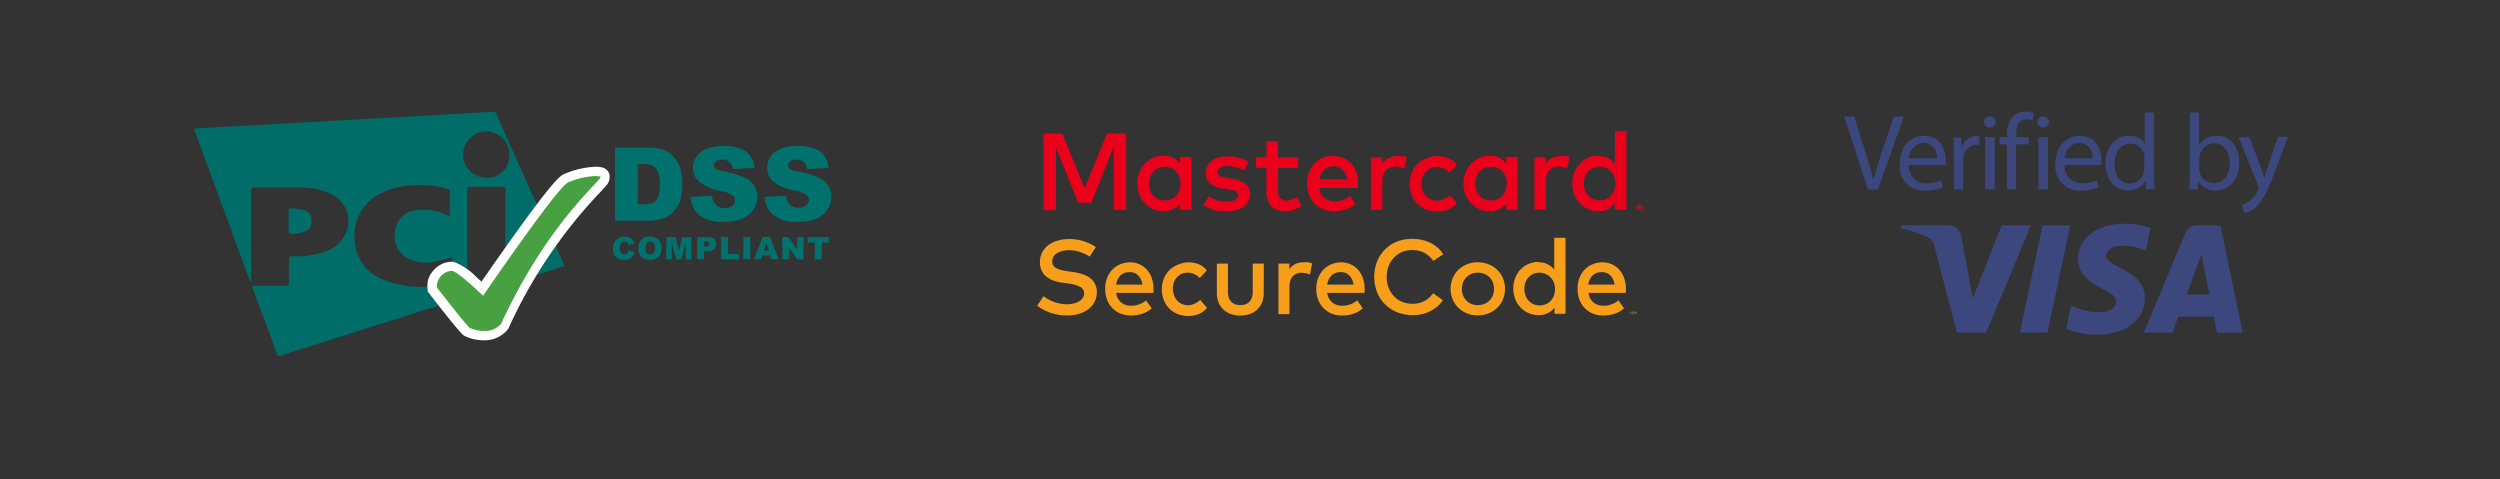 <svg preserveAspectRatio="xMidYMid meet" data-bbox="0.5 0.5 312 59" viewBox="0 0 313 60" xmlns="http://www.w3.org/2000/svg" data-type="ugc" role="presentation" aria-hidden="true">
    <rect x="0" y="0" width="313" height="60" fill="#333333" stroke="none"/>
    <g>
        <path fill="none" d="M213.99 6.06v43.79h-94.46V6.06h94.46z"></path>
        <path d="M136.43 32.13a5.42 5.42 0 0 0-1.24-.59 4.41 4.41 0 0 0-1.36-.21 3.49 3.49 0 0 0-.85.1 2.1 2.1 0 0 0-.66.28 1.37 1.37 0 0 0-.43.44 1.09 1.09 0 0 0-.15.57.9.9 0 0 0 .13.5 1.07 1.07 0 0 0 .38.35 2.46 2.46 0 0 0 .6.23 7.67 7.67 0 0 0 .81.16l.64.09a7 7 0 0 1 1.1.24 3.34 3.34 0 0 1 1 .46 2.28 2.28 0 0 1 .67.75 2.18 2.18 0 0 1 .25 1.09 2.55 2.55 0 0 1-.3 1.25 2.75 2.75 0 0 1-.81.91 3.72 3.72 0 0 1-1.18.56 5.15 5.15 0 0 1-1.42.19 6.25 6.25 0 0 1-1-.08 6.82 6.82 0 0 1-1-.23 6 6 0 0 1-.94-.39 4 4 0 0 1-.81-.54l.81-1.19a3 3 0 0 0 .57.4 5 5 0 0 0 1.51.54 4.49 4.49 0 0 0 .82.08 3.69 3.69 0 0 0 .85-.09 2.32 2.32 0 0 0 .68-.27 1.45 1.45 0 0 0 .46-.43 1 1 0 0 0 .17-.57.9.9 0 0 0-.53-.83 4.77 4.77 0 0 0-1.55-.42l-.72-.1a5.62 5.62 0 0 1-1-.24 2.93 2.93 0 0 1-.88-.47 2.25 2.25 0 0 1-.62-.75 2.37 2.37 0 0 1-.23-1.1 2.58 2.58 0 0 1 .29-1.23 2.69 2.69 0 0 1 .78-.91 3.6 3.6 0 0 1 1.16-.56 5.08 5.08 0 0 1 1.42-.19 5.85 5.85 0 0 1 1.83.27 6.31 6.31 0 0 1 1.52.73zm5 .71a3 3 0 0 1 1.21.24 2.71 2.71 0 0 1 .95.68 3.18 3.18 0 0 1 .61 1.05 4 4 0 0 1 .22 1.35v.51h-4.68a2.06 2.06 0 0 0 .24.73 1.73 1.73 0 0 0 .43.5 1.69 1.69 0 0 0 .56.29 2.25 2.25 0 0 0 .65.09 2.76 2.76 0 0 0 1-.18 3.09 3.09 0 0 0 .88-.49l.69 1a3.44 3.44 0 0 1-1.23.69 4.68 4.68 0 0 1-1.37.2 3.5 3.5 0 0 1-1.31-.24 3 3 0 0 1-1-.67 3 3 0 0 1-.67-1.05 3.76 3.76 0 0 1-.24-1.37 3.81 3.81 0 0 1 .23-1.35 3.1 3.1 0 0 1 .65-1.05 2.88 2.88 0 0 1 1-.68 3.29 3.29 0 0 1 1.23-.25zm0 1.23a1.8 1.8 0 0 0-.66.11 1.43 1.43 0 0 0-.5.32 1.69 1.69 0 0 0-.34.5 2.35 2.35 0 0 0-.19.63h3.29a2 2 0 0 0-.53-1.15 1.47 1.47 0 0 0-1.05-.41zm7.34-1.23a3.44 3.44 0 0 1 1.33.25 2.68 2.68 0 0 1 1 .76l-.89.95a2.66 2.66 0 0 0-.7-.49 1.93 1.93 0 0 0-.82-.17 1.84 1.84 0 0 0-.74.15 1.76 1.76 0 0 0-.59.42 1.92 1.92 0 0 0-.39.64A2.45 2.45 0 0 0 147 37a1.92 1.92 0 0 0 .39.64 1.77 1.77 0 0 0 .59.42 1.84 1.84 0 0 0 .74.15 2 2 0 0 0 .85-.19 2.72 2.72 0 0 0 .7-.47l.85 1a2.8 2.8 0 0 1-1 .76 3.39 3.39 0 0 1-1.32.25 3.54 3.54 0 0 1-1.37-.25 3.06 3.06 0 0 1-1.73-1.76 3.79 3.79 0 0 1 0-2.64 3.06 3.06 0 0 1 1.73-1.75 3.54 3.54 0 0 1 1.37-.32zm9.45 3.81a3.06 3.06 0 0 1-.25 1.3 2.52 2.52 0 0 1-.66.89 2.65 2.65 0 0 1-.94.51 3.71 3.71 0 0 1-2.17 0 2.68 2.68 0 0 1-.94-.51 2.46 2.46 0 0 1-.66-.89 3.09 3.09 0 0 1-.25-1.3V33h1.39v3.52a2.24 2.24 0 0 0 .12.78 1.35 1.35 0 0 0 .33.52 1.25 1.25 0 0 0 .49.29 2.12 2.12 0 0 0 1.22 0 1.25 1.25 0 0 0 .49-.29 1.35 1.35 0 0 0 .33-.52 2.24 2.24 0 0 0 .12-.78V33h1.39zm5-3.81a3.44 3.44 0 0 1 .57 0 2.5 2.5 0 0 1 .49.14l-.28 1.4a2 2 0 0 0-.51-.17 2.7 2.7 0 0 0-.54-.06 1.61 1.61 0 0 0-.61.11 1.29 1.29 0 0 0-.48.33 1.55 1.55 0 0 0-.31.54 2.15 2.15 0 0 0-.11.72v3.48h-1.38V33h1.37v.71a1.9 1.9 0 0 1 .79-.67 2.53 2.53 0 0 1 1.07-.2zm4.64 0a3 3 0 0 1 1.21.24 2.71 2.71 0 0 1 .95.68 3.19 3.19 0 0 1 .61 1.05 4 4 0 0 1 .22 1.35v.51h-4.68a2.06 2.06 0 0 0 .24.73 1.73 1.73 0 0 0 .43.5 1.69 1.69 0 0 0 .56.29 2.25 2.25 0 0 0 .65.09 2.76 2.76 0 0 0 1-.18 3.09 3.09 0 0 0 .88-.49l.69 1a3.44 3.44 0 0 1-1.23.69 4.68 4.68 0 0 1-1.37.2 3.5 3.5 0 0 1-1.31-.24 3 3 0 0 1-1-.67 3 3 0 0 1-.67-1.05 3.76 3.76 0 0 1-.24-1.37 3.81 3.81 0 0 1 .23-1.35 3.1 3.1 0 0 1 .65-1.05 2.88 2.88 0 0 1 1-.68 3.29 3.29 0 0 1 1.26-.25zm0 1.23a1.8 1.8 0 0 0-.66.11 1.43 1.43 0 0 0-.5.32 1.69 1.69 0 0 0-.34.5 2.36 2.36 0 0 0-.19.63h3.29a2 2 0 0 0-.53-1.15 1.47 1.47 0 0 0-1.02-.41zm9-4.16a5.29 5.29 0 0 1 1.19.13 4.66 4.66 0 0 1 1.07.38 4.16 4.16 0 0 1 .9.61 3.51 3.51 0 0 1 .67.81l-1.25.83a3 3 0 0 0-1.09-1 3.11 3.11 0 0 0-1.5-.36 3.44 3.44 0 0 0-1.31.24 3.06 3.06 0 0 0-1 .69 3.17 3.17 0 0 0-.68 1.06 3.9 3.9 0 0 0 0 2.74 3.17 3.17 0 0 0 .68 1.06 3.05 3.05 0 0 0 1 .69 3.44 3.44 0 0 0 1.31.24 3 3 0 0 0 2.58-1.33l1.22.89a4 4 0 0 1-.7.78 4.35 4.35 0 0 1-.89.59 4.63 4.63 0 0 1-1 .37 5.43 5.43 0 0 1-3.12-.23 4.47 4.47 0 0 1-2.53-2.52 5.33 5.33 0 0 1 0-3.83 4.47 4.47 0 0 1 2.53-2.52 5.18 5.18 0 0 1 1.95-.32zm8.16 2.93a3.56 3.56 0 0 1 1.36.25 3.32 3.32 0 0 1 1.08.7 3.22 3.22 0 0 1 .71 1.05 3.52 3.52 0 0 1 0 2.64 3.21 3.21 0 0 1-.71 1.05 3.32 3.32 0 0 1-1.08.7 3.75 3.75 0 0 1-2.72 0 3.28 3.28 0 0 1-1.08-.7 3.23 3.23 0 0 1-.71-1.05 3.52 3.52 0 0 1 0-2.64 3.24 3.24 0 0 1 .71-1.05 3.28 3.28 0 0 1 1.08-.7 3.56 3.56 0 0 1 1.4-.25zm0 1.3a2.06 2.06 0 0 0-.79.15 1.86 1.86 0 0 0-.63.42 1.94 1.94 0 0 0-.42.64 2.3 2.3 0 0 0 0 1.65 2 2 0 0 0 .42.64 1.86 1.86 0 0 0 .63.42 2.16 2.16 0 0 0 1.57 0 1.88 1.88 0 0 0 1.1-1.06 2.3 2.3 0 0 0 0-1.65 1.92 1.92 0 0 0-.42-.64 1.89 1.89 0 0 0-.63-.42 2.06 2.06 0 0 0-.79-.15zm7.57-1.3a2.4 2.4 0 0 1 2 .93v-4H196v9.52h-1.38v-.76a2.44 2.44 0 0 1-.82.67 2.53 2.53 0 0 1-1.17.25 3.09 3.09 0 0 1-2.25-.94 3.19 3.19 0 0 1-.67-1.05 3.79 3.79 0 0 1 0-2.68 3.19 3.19 0 0 1 .67-1.05 3.09 3.09 0 0 1 2.25-.94zm.17 1.3a1.91 1.91 0 0 0-.8.16 1.79 1.79 0 0 0-.6.44 1.93 1.93 0 0 0-.38.64A2.4 2.4 0 0 0 191 37a1.93 1.93 0 0 0 .38.64 1.79 1.79 0 0 0 .6.44 2.06 2.06 0 0 0 1.58 0 1.8 1.8 0 0 0 .6-.43 1.92 1.92 0 0 0 .39-.64 2.41 2.41 0 0 0 0-1.61 1.93 1.93 0 0 0-.39-.64 1.82 1.82 0 0 0-.6-.43 1.91 1.91 0 0 0-.77-.19zm7.81-1.3a3 3 0 0 1 1.21.24 2.71 2.71 0 0 1 .95.68 3.18 3.18 0 0 1 .61 1.05 4 4 0 0 1 .22 1.35v.51h-4.68a2 2 0 0 0 .24.73 1.72 1.72 0 0 0 .43.5 1.69 1.69 0 0 0 .56.29 2.25 2.25 0 0 0 .65.09 2.76 2.76 0 0 0 1-.18 3.09 3.09 0 0 0 .88-.49l.69 1a3.45 3.45 0 0 1-1.23.69 4.68 4.68 0 0 1-1.37.2 3.5 3.5 0 0 1-1.31-.24 3 3 0 0 1-1-.67 3.05 3.05 0 0 1-.67-1.05 3.76 3.76 0 0 1-.24-1.37 3.81 3.81 0 0 1 .23-1.35 3.1 3.1 0 0 1 .65-1.05 2.88 2.88 0 0 1 1-.68 3.3 3.3 0 0 1 1.21-.25zm3.65 6.5V39h.13-.33.13v.32zm.64 0V39h-.1l-.12.26-.12-.26h-.1v.38h.07V39l.11.25h.07l.11-.25v.29zm-4.32-5.27a1.8 1.8 0 0 0-.66.11 1.43 1.43 0 0 0-.5.32 1.7 1.7 0 0 0-.34.5 2.36 2.36 0 0 0-.19.63h3.29a2 2 0 0 0-.53-1.15 1.47 1.47 0 0 0-1.04-.41z" fill="#f79e1b"></path>
        <path d="M141 26.28h-1.55v-7.9l-2.8 7H135l-2.8-6.88v7.82h-1.55v-9.6H133l2.79 6.86 2.79-6.86H141zm8.16 0h-1.43v-.79a2.53 2.53 0 0 1-.85.7 2.62 2.62 0 0 1-1.21.26 3.2 3.2 0 0 1-2.33-1 3.32 3.32 0 0 1-.7-1.09 3.93 3.93 0 0 1 0-2.78 3.32 3.32 0 0 1 .7-1.09 3.2 3.2 0 0 1 2.33-1 2.6 2.6 0 0 1 1.21.26 2.57 2.57 0 0 1 .85.7v-.8h1.43zm-3.33-5.39a2 2 0 0 0-.83.17 1.86 1.86 0 0 0-.62.45 2 2 0 0 0-.39.67 2.5 2.5 0 0 0 0 1.63 2 2 0 0 0 .39.67 1.85 1.85 0 0 0 .62.45 2.13 2.13 0 0 0 1.64 0 1.88 1.88 0 0 0 .62-.44 2 2 0 0 0 .4-.67 2.5 2.5 0 0 0 0-1.67 2 2 0 0 0-.4-.67 1.88 1.88 0 0 0-.62-.44 2 2 0 0 0-.82-.15zm9.91.47l-.37-.19a4.18 4.18 0 0 0-.49-.18 5.12 5.12 0 0 0-.57-.14 3.36 3.36 0 0 0-.61-.05 1.65 1.65 0 0 0-.92.22.65.65 0 0 0-.33.57.47.47 0 0 0 .09.29.66.66 0 0 0 .23.19 1.4 1.4 0 0 0 .34.12l.43.08.68.1a3.54 3.54 0 0 1 1.68.63 1.57 1.57 0 0 1 .6 1.31 1.87 1.87 0 0 1-.2.87 2 2 0 0 1-.58.68 2.85 2.85 0 0 1-.94.44 4.67 4.67 0 0 1-1.27.16h-.59a4.91 4.91 0 0 1-.71-.12 5.19 5.19 0 0 1-.77-.26 3.54 3.54 0 0 1-.75-.43l.67-1.08a3.43 3.43 0 0 0 .39.26 2.8 2.8 0 0 0 .47.21 3.59 3.59 0 0 0 .58.15 4.31 4.31 0 0 0 .72.05 2.3 2.3 0 0 0 1.12-.22.66.66 0 0 0 .38-.59.54.54 0 0 0-.27-.46 2.16 2.16 0 0 0-.86-.26l-.69-.09a3.16 3.16 0 0 1-1.66-.64 1.62 1.62 0 0 1-.57-1.29 2 2 0 0 1 .19-.88 1.83 1.83 0 0 1 .54-.66 2.6 2.6 0 0 1 .85-.42 4 4 0 0 1 1.13-.15 5.67 5.67 0 0 1 1.46.18 4.2 4.2 0 0 1 1.2.51zm6.8-.34H160v2.86a1.7 1.7 0 0 0 .08.56 1 1 0 0 0 .22.38.85.85 0 0 0 .33.22 1.19 1.19 0 0 0 .41.07 1.92 1.92 0 0 0 .68-.13 3.57 3.57 0 0 0 .64-.32l.57 1.14a4.49 4.49 0 0 1-.89.46 3.09 3.09 0 0 1-1.12.19 2.35 2.35 0 0 1-1.74-.62 2.63 2.63 0 0 1-.62-1.93V21h-1.31v-1.3h1.31v-2H160v2h2.52zm4.41-1.47a3.11 3.11 0 0 1 1.26.25 2.81 2.81 0 0 1 1 .71 3.31 3.31 0 0 1 .64 1.09A4.1 4.1 0 0 1 170 23v.53h-4.86a2.13 2.13 0 0 0 .25.76 1.8 1.8 0 0 0 .45.52 1.76 1.76 0 0 0 .58.3 2.33 2.33 0 0 0 .67.1 2.87 2.87 0 0 0 1-.18 3.19 3.19 0 0 0 .91-.51l.71 1a3.58 3.58 0 0 1-1.28.72 4.86 4.86 0 0 1-1.42.21 3.62 3.62 0 0 1-1.36-.25 3.07 3.07 0 0 1-1.06-.7 3.16 3.16 0 0 1-.69-1.09 3.9 3.9 0 0 1-.25-1.42 4 4 0 0 1 .24-1.41 3.22 3.22 0 0 1 .67-1.09 3 3 0 0 1 1-.71 3.41 3.41 0 0 1 1.38-.24zm0 1.28a1.87 1.87 0 0 0-.68.12 1.48 1.48 0 0 0-.51.33 1.76 1.76 0 0 0-.35.51 2.45 2.45 0 0 0-.19.65h3.41a2.05 2.05 0 0 0-.55-1.19 1.53 1.53 0 0 0-1.17-.44zm8.1-1.28a3.58 3.58 0 0 1 .59 0 2.62 2.62 0 0 1 .51.14l-.34 1.42a2 2 0 0 0-.53-.18 2.84 2.84 0 0 0-.56-.06 1.67 1.67 0 0 0-.72.13 1.33 1.33 0 0 0-.49.34 1.61 1.61 0 0 0-.32.56 2.23 2.23 0 0 0-.12.75v3.61h-1.43v-6.55h1.42v.74a2 2 0 0 1 .82-.69 2.62 2.62 0 0 1 1.12-.22zm4.9 0a3.57 3.57 0 0 1 1.38.26 2.78 2.78 0 0 1 1.08.79l-.92 1a2.75 2.75 0 0 0-.73-.5 2 2 0 0 0-.85-.18 1.91 1.91 0 0 0-.77.15 1.82 1.82 0 0 0-.62.43 2 2 0 0 0-.41.66 2.54 2.54 0 0 0 0 1.71 2 2 0 0 0 .41.67 1.83 1.83 0 0 0 .62.43 1.91 1.91 0 0 0 .77.15 2 2 0 0 0 .88-.2 2.84 2.84 0 0 0 .73-.49l.88 1a2.9 2.9 0 0 1-1.08.79 3.52 3.52 0 0 1-1.37.26 3.68 3.68 0 0 1-1.42-.26 3.17 3.17 0 0 1-1.79-1.82 3.93 3.93 0 0 1 0-2.74 3.17 3.17 0 0 1 1.79-1.82 3.68 3.68 0 0 1 1.38-.3zM190 26.28h-1.43v-.79a2.53 2.53 0 0 1-.85.7 2.62 2.62 0 0 1-1.21.26 3.2 3.2 0 0 1-2.33-1 3.32 3.32 0 0 1-.7-1.09 3.93 3.93 0 0 1 0-2.78 3.32 3.32 0 0 1 .7-1.09 3.2 3.2 0 0 1 2.33-1 2.6 2.6 0 0 1 1.21.26 2.57 2.57 0 0 1 .85.7v-.8H190zm-3.33-5.39a2 2 0 0 0-.83.17 1.86 1.86 0 0 0-.62.45 2 2 0 0 0-.39.67 2.5 2.5 0 0 0 0 1.63 2 2 0 0 0 .39.67 1.86 1.86 0 0 0 .62.45 2.13 2.13 0 0 0 1.64 0 1.88 1.88 0 0 0 .62-.44 2 2 0 0 0 .4-.67 2.5 2.5 0 0 0 0-1.67 2 2 0 0 0-.4-.67 1.89 1.89 0 0 0-.62-.44 2 2 0 0 0-.8-.15zm8.76-1.35a3.58 3.58 0 0 1 .59 0 2.62 2.62 0 0 1 .51.14l-.34 1.42a2 2 0 0 0-.53-.18 2.85 2.85 0 0 0-.56-.06 1.66 1.66 0 0 0-.63.12 1.33 1.33 0 0 0-.49.34 1.61 1.61 0 0 0-.32.56 2.23 2.23 0 0 0-.12.75v3.61h-1.43v-6.53h1.42v.74a2 2 0 0 1 .82-.69 2.63 2.63 0 0 1 1.09-.22zm4.7 0a2.6 2.6 0 0 1 1.21.26 2.57 2.57 0 0 1 .85.7v-4.1h1.43v9.87h-1.43v-.79a2.54 2.54 0 0 1-.85.7 2.62 2.62 0 0 1-1.21.26 3.2 3.2 0 0 1-2.33-1 3.32 3.32 0 0 1-.7-1.09 3.93 3.93 0 0 1 0-2.78 3.32 3.32 0 0 1 .7-1.09 3.2 3.2 0 0 1 2.33-1zm5.17 6.13a.42.42 0 0 1 .17 0 .43.43 0 0 1 .14.09.42.42 0 0 1 .09.13.41.41 0 0 1 0 .32.42.42 0 0 1-.09.13.44.44 0 0 1-.14.09.41.41 0 0 1-.17 0 .43.43 0 0 1-.39-.26.41.41 0 0 1 0-.32.42.42 0 0 1 .23-.22.43.43 0 0 1 .18.04zm0 .74h.13l.1-.07a.33.33 0 0 0 0-.46l-.1-.07h-.26l-.1.07a.33.33 0 0 0 0 .46l.1.07zm0-.52a.18.18 0 0 1 .12 0 .11.11 0 0 1 0 .09.11.11 0 0 1 0 .08.15.15 0 0 1-.09 0l.13.15h-.1l-.12-.15v.15h-.08v-.39zm-.1.07v.1h.15-.15zm-4.93-5.08a2 2 0 0 0-.83.17 1.86 1.86 0 0 0-.62.45 2 2 0 0 0-.39.67 2.5 2.5 0 0 0 0 1.63 2 2 0 0 0 .39.67 1.85 1.85 0 0 0 .62.45 2.13 2.13 0 0 0 1.64 0 1.88 1.88 0 0 0 .62-.44 2 2 0 0 0 .4-.67 2.5 2.5 0 0 0 0-1.67 2 2 0 0 0-.4-.67 1.89 1.89 0 0 0-.62-.44 2 2 0 0 0-.76-.14z" fill="#eb001b"></path>
        <g>
            <g>
                <g>
                    <path d="M233.87 23.73l-3-9.14h1.27l1.42 4.5c.39 1.23.73 2.35 1 3.42.26-1.06.63-2.21 1-3.4l1.54-4.51h1.26l-3.26 9.14z" fill="#3b477d"></path>
                    <path d="M239 20.66a2.1 2.1 0 0 0 2.24 2.28 4.28 4.28 0 0 0 1.81-.34l.2.85a5.3 5.3 0 0 1-2.18.41 3 3 0 0 1-3.22-3.31c0-2 1.16-3.54 3.07-3.54 2.13 0 2.7 1.89 2.7 3.09a5 5 0 0 1 0 .56zm3.48-.85a1.7 1.7 0 0 0-1.65-1.94 2 2 0 0 0-1.82 1.94z" fill="#3b477d"></path>
                    <path d="M244.61 19.22c0-.77 0-1.44-.05-2h1v1.29h.05A2 2 0 0 1 247.5 17a1.29 1.29 0 0 1 .34 0v1.13a1.7 1.7 0 0 0-.41 0 1.67 1.67 0 0 0-1.59 1.53 3.24 3.24 0 0 0-.05.56v3.5h-1.17z" fill="#3b477d"></path>
                    <path d="M249.86 15.32a.74.74 0 0 1-1.47 0 .73.73 0 0 1 .74-.75.71.71 0 0 1 .73.75zm-1.32 1.84h1.19v6.56h-1.19z" fill="#3b477d"></path>
                    <path d="M251.28 23.73v-5.65h-.92v-.91h.92v-.31a3.11 3.11 0 0 1 .76-2.29 2.27 2.27 0 0 1 1.59-.61 2.74 2.74 0 0 1 1 .19l-.16.92a1.76 1.76 0 0 0-.76-.15c-1 0-1.27.89-1.27 1.9v.35H254v.91h-1.58v5.65h-1.17z" fill="#3b477d"></path>
                    <path d="M256.53 15.32a.74.74 0 0 1-1.47 0 .73.73 0 0 1 .74-.75.71.71 0 0 1 .73.75zm-1.32 1.84h1.19v6.56h-1.19z" fill="#3b477d"></path>
                    <path d="M258.49 20.66a2.1 2.1 0 0 0 2.24 2.28 4.28 4.28 0 0 0 1.81-.34l.2.85a5.31 5.31 0 0 1-2.18.41 3 3 0 0 1-3.22-3.31c0-2 1.16-3.54 3.07-3.54 2.13 0 2.7 1.89 2.7 3.09a4.59 4.59 0 0 1 0 .56zm3.48-.85a1.7 1.7 0 0 0-1.65-1.94 2 2 0 0 0-1.82 1.94z" fill="#3b477d"></path>
                    <path d="M269.7 14.1V22c0 .58 0 1.25.05 1.7h-1.07l-.05-1.14a2.42 2.42 0 0 1-2.23 1.29c-1.58 0-2.8-1.34-2.8-3.33 0-2.18 1.34-3.53 2.93-3.53a2.18 2.18 0 0 1 2 1V14.1h1.19zm-1.19 5.73a2.16 2.16 0 0 0-.05-.5 1.75 1.75 0 0 0-1.72-1.33c-1.23 0-2 1.08-2 2.54s.65 2.43 1.93 2.43a1.79 1.79 0 0 0 1.74-1.42 2.11 2.11 0 0 0 .05-.52v-1.19z" fill="#3b477d"></path>
                    <path d="M274.1 23.73c0-.45.05-1.11.05-1.7V14.1h1.17v4.12a2.44 2.44 0 0 1 2.27-1.22c1.62 0 2.77 1.36 2.76 3.35 0 2.35-1.47 3.51-2.93 3.51a2.32 2.32 0 0 1-2.19-1.23l-.05 1.08h-1zm1.23-2.63a2.28 2.28 0 0 0 .05.43 1.83 1.83 0 0 0 1.78 1.39c1.24 0 2-1 2-2.52 0-1.31-.67-2.44-1.94-2.44a1.9 1.9 0 0 0-1.81 1.46 2.27 2.27 0 0 0-.07.49v1.19z" fill="#3b477d"></path>
                    <path d="M281.64 17.17l1.43 3.83c.15.43.31.95.42 1.34.12-.39.26-.9.42-1.37l1.3-3.85h1.26l-1.78 4.68c-.85 2.25-1.43 3.4-2.24 4.11a3.21 3.21 0 0 1-1.46.77l-.3-1a3.15 3.15 0 0 0 1-.58 3.65 3.65 0 0 0 1-1.33.88.88 0 0 0 .09-.28 1.07 1.07 0 0 0-.08-.31l-2.42-6h1.3z" fill="#3b477d"></path>
                    <g>
                        <path d="M250.61 28.21L247 37.35l-1.46-7.78a1.61 1.61 0 0 0-1.6-1.37h-5.89l-.08.39a14.59 14.59 0 0 1 3.42 1.14 1.47 1.47 0 0 1 .82 1.18L245 41.65h3.66l5.61-13.44h-3.64z" fill="#3b477d"></path>
                        <path fill="#3b477d" d="M255.74 28.21l-2.86 13.43h3.46l2.86-13.43h-3.46z"></path>
                        <path d="M263.74 31.93c0-.48.47-1 1.47-1.13a6.55 6.55 0 0 1 3.42.6l.61-2.85A9.24 9.24 0 0 0 266 28c-3.43 0-5.83 1.83-5.85 4.44 0 1.93 1.72 3 3 3.66s1.8 1.08 1.79 1.67c0 .9-1.08 1.3-2.07 1.31a7.26 7.26 0 0 1-3.56-.85l-.62 2.95a10.47 10.47 0 0 0 3.85.71c3.63 0 6-1.81 6-4.6 0-3.55-4.89-3.74-4.85-5.33" fill="#3b477d"></path>
                        <path d="M273.77 36.88l1.84-5 1 5zm1.31-8.68a1.57 1.57 0 0 0-1.48 1l-5.19 12.45H272l.72-2h4.43l.42 2h3.21L278 28.21z" fill="#3b477d"></path>
                    </g>
                </g>
            </g>
        </g>
        <path d="M70.68 33.31l-7.41 2.33V23.87c0-.49 0-.49-.51-.49h-3.84c-.33 0-.43.1-.43.43V35.3c0 .3.09.42.4.42h3.94l-.23.1-27.46 8.7c-.19.06-.35.13-.45-.14-1-2.85-2.1-5.7-3.17-8.61h4.24c.36 0 .45-.12.43-.45v-2.78c0-.38.12-.46.48-.46a10.72 10.72 0 0 0 3.94-.55 4.24 4.24 0 0 0 2.71-2.39 3.7 3.7 0 0 0-2-4.89 8.47 8.47 0 0 0-3.46-.77h-6.08c-.39 0-.35.25-.35.48v11.38h-.07c-2.37-6.43-4.72-12.8-7.08-19.24l2.3-.14 19.82-1.1L61.7 14c.29 0 .38.13.46.33q3 6.73 6.05 13.46l2.26 5a5.31 5.31 0 0 0 .2.49zm-14.36-6.22v-2.92a.45.45 0 0 0-.39-.54 11.31 11.31 0 0 0-4.28-.43 9 9 0 0 0-3.91 1 5.76 5.76 0 0 0-3.36 5.53 5.57 5.57 0 0 0 3.76 5.34 12.57 12.57 0 0 0 8.18.3c.23-.06.29-.19.29-.41v-2.5a1.94 1.94 0 0 0 0-.26c-.65.17-1.26.38-1.88.51a5.71 5.71 0 0 1-3.3-.19 3.09 3.09 0 0 1-2-3.32A3 3 0 0 1 52 26.32a6.39 6.39 0 0 1 3.88.58 4.4 4.4 0 0 1 .46.19zm7.43-7.54a2.89 2.89 0 1 0-2.9 2.69 2.65 2.65 0 0 0 2.9-2.69zm0 0" fill="#006d69"></path>
        <path d="M36.79 29.29h-.3c-.23 0-.35-.06-.35-.32v-2.58c0-.19 0-.33.26-.32a12.54 12.54 0 0 1 1.65.22 1.23 1.23 0 0 1 .95 1.29 1.31 1.31 0 0 1-.85 1.42 10.7 10.7 0 0 1-1.35.33.09.09 0 0 1 0-.06zm0 0" fill="#006d69"></path>
        <path d="M77 18.49h4.23a5.16 5.16 0 0 1 2 .33 3.4 3.4 0 0 1 1.27 1 3.92 3.92 0 0 1 .72 1.48 7.15 7.15 0 0 1 .21 1.7 6.31 6.31 0 0 1-.33 2.29 3.79 3.79 0 0 1-.93 1.36 3.19 3.19 0 0 1-1.27.74 6.3 6.3 0 0 1-1.69.25H77v-9.15zm2.84 2.08v5h.69a3 3 0 0 0 1.27-.2 1.36 1.36 0 0 0 .59-.69 4.24 4.24 0 0 0 .22-1.59 3.1 3.1 0 0 0-.48-2 2 2 0 0 0-1.58-.54zm0 0" fill="#00716d"></path>
        <path d="M86.43 24.66l2.71-.17a2 2 0 0 0 .36 1 1.49 1.49 0 0 0 1.26.56 1.4 1.4 0 0 0 .94-.29.86.86 0 0 0 .33-.67.83.83 0 0 0-.32-.64 3.68 3.68 0 0 0-1.46-.54 6.07 6.07 0 0 1-2.66-1.11 2.25 2.25 0 0 1-.82-1.8 2.4 2.4 0 0 1 .41-1.35 2.77 2.77 0 0 1 1.23-1 5.66 5.66 0 0 1 2.26-.36 4.68 4.68 0 0 1 2.69.65 2.8 2.8 0 0 1 1.1 2.08l-2.68.16a1.39 1.39 0 0 0-.45-.9 1.46 1.46 0 0 0-.94-.29 1.14 1.14 0 0 0-.75.22.62.62 0 0 0-.25.51.52.52 0 0 0 .2.39 2.35 2.35 0 0 0 1 .33 12.61 12.61 0 0 1 2.68.81 2.82 2.82 0 0 1 1.17 1 2.56 2.56 0 0 1 .36 1.36 2.89 2.89 0 0 1-.49 1.64 3.13 3.13 0 0 1-1.38 1.13 5.47 5.47 0 0 1-2.21.39 4.64 4.64 0 0 1-3.26-.9 3.44 3.44 0 0 1-1-2.26zm0 0" fill="#00716d"></path>
        <path d="M95.7 24.66l2.71-.17a2 2 0 0 0 .36 1A1.49 1.49 0 0 0 100 26a1.41 1.41 0 0 0 .94-.29.86.86 0 0 0 .33-.67.83.83 0 0 0-.32-.64 3.68 3.68 0 0 0-1.46-.54 6.08 6.08 0 0 1-2.66-1.11 2.25 2.25 0 0 1-.78-1.75 2.41 2.41 0 0 1 .4-1.35 2.77 2.77 0 0 1 1.23-1 5.66 5.66 0 0 1 2.26-.36 4.68 4.68 0 0 1 2.69.65 2.8 2.8 0 0 1 1.1 2.08l-2.68.16a1.4 1.4 0 0 0-.45-.9 1.46 1.46 0 0 0-.94-.29 1.14 1.14 0 0 0-.75.22.62.62 0 0 0-.25.51.52.52 0 0 0 .2.39 2.34 2.34 0 0 0 1 .33 12.59 12.59 0 0 1 2.68.81 2.83 2.83 0 0 1 1.17 1 2.56 2.56 0 0 1 .36 1.36 2.89 2.89 0 0 1-.49 1.64 3.12 3.12 0 0 1-1.38 1.13 5.46 5.46 0 0 1-2.21.39 4.64 4.64 0 0 1-3.26-.9 3.44 3.44 0 0 1-1-2.26zm0 0" fill="#00716d"></path>
        <path d="M78.7 31.33l.75.23a1.4 1.4 0 0 1-.25.54 1.07 1.07 0 0 1-.41.32 1.49 1.49 0 0 1-.62.12 1.78 1.78 0 0 1-.74-.13 1.15 1.15 0 0 1-.49-.46 1.65 1.65 0 0 1-.2-.85A1.47 1.47 0 0 1 79 29.85a1.28 1.28 0 0 1 .45.65l-.77.17a.76.76 0 0 0-.09-.19.46.46 0 0 0-.17-.16.42.42 0 0 0-.23-.06.49.49 0 0 0-.45.23 1.07 1.07 0 0 0-.12.55 1 1 0 0 0 .14.64.48.48 0 0 0 .39.17.47.47 0 0 0 .38-.14.82.82 0 0 0 .17-.39zm0 0" fill="#00716d"></path>
        <path d="M79.93 31.07A1.49 1.49 0 0 1 80.3 30a1.41 1.41 0 0 1 1.06-.38 1.46 1.46 0 0 1 1.07.38 1.43 1.43 0 0 1 .38 1.06 1.88 1.88 0 0 1-.16.81 1.3 1.3 0 0 1-.48.49 1.56 1.56 0 0 1-.78.17 1.76 1.76 0 0 1-.78-.14 1.23 1.23 0 0 1-.51-.48 1.64 1.64 0 0 1-.17-.84zm.87 0a.93.93 0 0 0 .16.61.59.59 0 0 0 .87 0A1 1 0 0 0 82 31a.92.92 0 0 0-.16-.58.55.55 0 0 0-.43-.19.51.51 0 0 0-.42.19.85.85 0 0 0-.17.62zm0 0" fill="#00716d"></path>
        <path d="M83.44 29.68h1.14l.42 1.71.43-1.71h1.13v2.79h-.71v-2.13l-.55 2.13h-.64l-.55-2.13v2.13h-.71zm0 0" fill="#00716d"></path>
        <path d="M87.29 29.68h1.43a1 1 0 0 1 .71.22.82.82 0 0 1 .23.64.85.85 0 0 1-.26.67 1.12 1.12 0 0 1-.78.23h-.48v1h-.87zm.87 1.19h.22a.5.5 0 0 0 .35-.09.26.26 0 0 0 .1-.22.3.3 0 0 0-.09-.22.49.49 0 0 0-.33-.09h-.25zm0 0" fill="#00716d"></path>
        <path d="M90.28 29.68h.87v2.11h1.35v.69h-2.22zm0 0" fill="#00716d"></path>
        <path fill="#00716d" d="M93.94 29.68v2.79h-.87v-2.79h.87z"></path>
        <path d="M96.43 32h-1l-.13.46h-.88l1.06-2.79h.94l1.06 2.79h-.91zm-.17-.61l-.3-1-.3 1zm0 0" fill="#00716d"></path>
        <path d="M97.92 29.68h.81l1.06 1.55v-1.55h.81v2.79h-.81l-1-1.53v1.53h-.81zm0 0" fill="#00716d"></path>
        <path d="M101.12 29.68h2.63v.69h-.88v2.11H102v-2.11h-.88zm0 0" fill="#00716d"></path>
        <path d="M60.62 42a4.66 4.66 0 0 1-2.1-.46 52.73 52.73 0 0 1-4.29-5.21l-.09-.12v-.14a2.22 2.22 0 0 1 .54-1.79 2.57 2.57 0 0 1 1.78-.94 1.13 1.13 0 0 1 .39.06 15.71 15.71 0 0 1 3.56 2.78c.77-1.12 2.56-3.71 4.44-6.33 5.08-7.08 5.76-7.38 6.07-7.51a10.61 10.61 0 0 1 3.89-.85h.36a.65.65 0 0 1 .58.41c.19.46-.1.77-1.14 1.88a61.88 61.88 0 0 0-11.33 17v.12a3.05 3.05 0 0 1-2.66 1.1zm0 0" fill="#47a141"></path>
        <path d="M74.79 22.08h.32C76 22.16 69 27 62.73 40.55a2.59 2.59 0 0 1-2.11.88 4.13 4.13 0 0 1-1.8-.38c-.38-.23-4.13-5.07-4.13-5.07a2 2 0 0 1 1.75-2.06.87.87 0 0 1 .2 0c.85.22 3.84 3.11 3.84 3.11s9.29-13.59 10.64-14.19a10 10 0 0 1 3.66-.81m0-1.16a11.07 11.07 0 0 0-4.13.91c-.45.2-1.13.49-6.3 7.7-1.62 2.26-3.17 4.49-4.07 5.78l-.64-.58A7.93 7.93 0 0 0 57 32.86a1.76 1.76 0 0 0-.56-.09 3.12 3.12 0 0 0-2.23 1.16 2.76 2.76 0 0 0-.67 2.26v.29l.17.23c3.88 5 4.24 5.23 4.43 5.34a5.33 5.33 0 0 0 2.4.55 3.7 3.7 0 0 0 3-1.32l.09-.1.06-.13A61.34 61.34 0 0 1 75 24.22c.36-.38.64-.68.84-.93a1.55 1.55 0 0 0 .42-1.58 1.26 1.26 0 0 0-1.07-.78zm0 0" fill="#ffffff"></path>
    </g>
</svg>